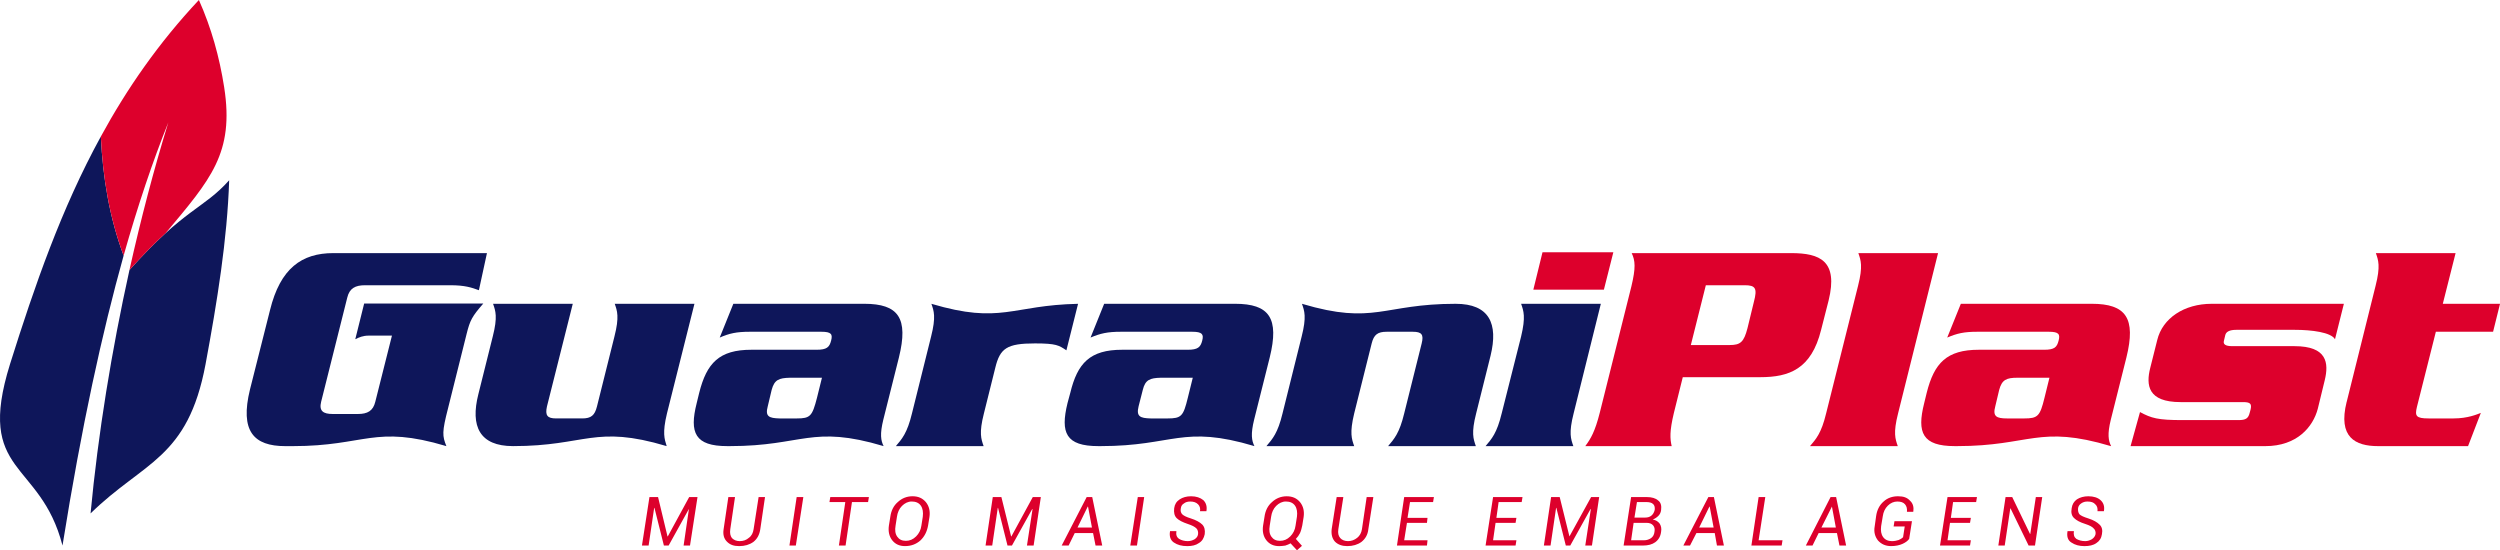 <svg xmlns="http://www.w3.org/2000/svg" id="Layer_1" data-name="Layer 1" viewBox="0 0 1893.08 416.67"><defs><style>      .cls-1 {        fill: #dd002c;      }      .cls-2 {        fill: #0e165a;      }    </style></defs><path class="cls-1" d="M505.46,406.18h.21l16.19-29.78h6.31l-5.68,36.7h-4.84l4-27.47v-.21l-15.35,27.68h-3.58l-7.15-28.52h-.21l-4.21,28.52h-5.05l5.68-36.7h6.52l7.15,29.78ZM579.29,376.41l-3.58,24.33c-.63,4.19-2.31,7.34-5.26,9.65-2.95,2.1-6.52,3.14-10.73,3.14s-6.94-1.05-9.25-3.36c-2.32-2.31-3.16-5.45-2.53-9.43l3.58-24.33h5.05l-3.58,24.33c-.42,2.93,0,5.03,1.26,6.71,1.47,1.47,3.37,2.31,5.89,2.31,2.74,0,5.05-.84,6.94-2.52,2.1-1.47,3.16-3.77,3.57-6.5l3.79-24.33h4.84ZM602.63,413.1h-4.84l5.47-36.7h5.05l-5.68,36.7ZM657.33,380.18h-12.2l-4.84,32.92h-5.05l4.84-32.92h-11.99l.63-3.78h29.24l-.63,3.78ZM702.76,398.01c-.84,4.61-2.74,8.39-5.89,11.32-3.15,2.73-6.94,4.19-11.57,4.19-4.21,0-7.36-1.47-9.68-4.4-2.31-2.94-3.15-6.71-2.52-11.11l1.05-6.5c.63-4.82,2.53-8.6,5.68-11.32,3.15-2.94,6.94-4.41,11.15-4.41,4.42,0,7.57,1.47,10.1,4.41,2.52,3.14,3.37,6.92,2.73,11.32l-1.05,6.5ZM698.76,391.29c.42-3.35,0-6.29-1.47-8.39-1.47-2.1-3.78-3.15-6.94-3.15-2.74,0-5.26,1.26-7.36,3.36-2.1,2.1-3.37,5.03-3.79,8.18l-1.05,6.71c-.63,3.56-.21,6.29,1.26,8.39,1.47,2.1,3.58,3.15,6.52,3.15s5.47-1.05,7.78-3.36c2.1-2.1,3.57-4.82,4-8.18l1.05-6.71ZM765.65,406.18h.21l16.2-29.78h6.1l-5.47,36.7h-5.05l4.21-27.47-.21-.21-15.36,27.68h-3.37l-7.15-28.52h-.21l-4.21,28.52h-5.05l5.47-36.7h6.52l7.36,29.78ZM827.7,403.67h-13.88l-4.63,9.44h-5.26l18.93-36.7h4.21l7.57,36.7h-5.05l-1.89-9.44ZM815.92,399.47h10.94l-2.95-15.73-.21-.21-7.78,15.94ZM860.94,413.1h-5.05l5.68-36.7h4.84l-5.47,36.7ZM907.21,404.51c.21-1.68-.21-3.35-1.26-4.4-1.26-1.26-3.37-2.31-6.52-3.35-3.79-1.26-6.73-2.73-8.41-4.4-1.68-1.68-2.31-4.2-1.89-7.55.42-2.94,1.68-5.03,4.21-6.71,2.31-1.47,5.05-2.31,8.62-2.31,3.79,0,6.94,1.05,9.25,2.94,2.1,2.1,2.94,4.82,2.31,8.39h-4.84c.42-2.1-.21-3.98-1.47-5.24-1.47-1.47-3.36-2.1-5.89-2.1-1.89,0-3.58.42-4.84,1.47-1.47.84-2.1,2.1-2.31,3.57-.42,1.89,0,3.56,1.05,4.61,1.05,1.05,3.16,2.1,6.52,3.14,4,1.26,6.94,2.94,8.62,4.61,1.68,1.68,2.31,4.19,1.89,7.34-.63,2.94-1.89,5.24-4.42,6.71-2.31,1.68-5.26,2.31-8.83,2.31-4,0-7.36-.84-10.1-2.73-2.52-1.68-3.58-4.61-2.94-8.39v-.21h4.84c-.42,2.73.21,4.61,2.1,5.87,1.68,1.05,4,1.68,6.52,1.68,2.1,0,3.79-.63,5.26-1.47,1.47-1.05,2.31-2.1,2.52-3.77ZM986.09,398.01c-.42,1.88-.84,3.77-1.68,5.66-.84,1.68-1.89,3.15-3.15,4.41l4.63,5.24-3.78,3.36-4.84-5.24c-1.26.63-2.52,1.26-4,1.68-1.47.21-2.95.42-4.63.42-4.21,0-7.36-1.47-9.68-4.4-2.32-2.94-3.16-6.71-2.52-11.11l1.05-6.5c.63-4.82,2.52-8.6,5.68-11.32,3.15-2.94,6.94-4.41,11.15-4.41,4.42,0,7.57,1.47,10.09,4.41,2.53,3.14,3.37,6.92,2.74,11.32l-1.05,6.5ZM982.09,391.29c.42-3.35,0-6.29-1.47-8.39-1.47-2.1-3.79-3.15-6.94-3.15-2.73,0-5.26,1.26-7.36,3.36-2.1,2.1-3.37,5.03-3.79,8.18l-1.05,6.71c-.63,3.56-.21,6.29,1.26,8.39,1.47,2.1,3.58,3.15,6.52,3.15s5.47-1.05,7.78-3.36c2.1-2.1,3.57-4.82,3.99-8.18l1.05-6.71ZM1039.94,376.41l-3.79,24.33c-.42,4.19-2.32,7.34-5.26,9.65-2.94,2.1-6.52,3.14-10.73,3.14-3.79,0-6.94-1.05-9.26-3.36-2.1-2.31-2.94-5.45-2.52-9.43l3.79-24.33h5.05l-3.79,24.33c-.42,2.93,0,5.03,1.47,6.71,1.26,1.47,3.37,2.31,5.89,2.31s4.84-.84,6.94-2.52c1.89-1.47,3.16-3.77,3.58-6.5l3.58-24.33h5.05ZM1080.53,395.91h-15.14l-2.1,13.21h17.67l-.42,3.98h-22.72l5.47-36.7h22.51l-.63,3.78h-17.46l-1.89,11.95h15.14l-.42,3.77ZM1147.63,395.91h-15.14l-1.89,13.21h17.67l-.63,3.98h-22.72l5.68-36.7h22.29l-.63,3.78h-17.46l-1.68,11.95h15.15l-.63,3.77ZM1188.44,406.18h0l16.4-29.78h6.1l-5.47,36.7h-5.05l4.2-27.47-.21-.21-15.36,27.68h-3.37l-7.15-28.52h-.21l-4.2,28.52h-5.05l5.47-36.7h6.52l7.36,29.78ZM1229.45,413.1l5.68-36.7h11.99c3.58,0,6.52.84,8.41,2.52,2.1,1.47,2.74,3.98,2.31,7.34-.21,1.68-.84,3.15-2.1,4.4-1.05,1.05-2.52,2.1-4.21,2.73,2.31.42,4,1.47,5.26,3.14,1.05,1.68,1.48,3.77,1.05,6.08-.42,3.56-1.89,6.08-4.42,7.97-2.31,1.68-5.47,2.52-9.25,2.52h-14.72ZM1237.03,395.91l-1.89,13.21h9.68c2.1,0,4-.63,5.47-1.68,1.47-1.05,2.31-2.73,2.52-4.61.42-2.31,0-3.77-1.05-5.03-1.05-1.26-2.73-1.89-5.05-1.89h-9.68ZM1237.66,391.92h8.2c1.68,0,3.37-.42,4.63-1.47,1.26-1.05,2.1-2.52,2.53-4.4.21-1.89-.21-3.56-1.27-4.41-1.05-1.05-2.94-1.47-5.26-1.47h-6.94l-1.89,11.74ZM1298.45,403.67h-13.88l-4.84,9.44h-5.05l18.93-36.7h4.21l7.57,36.7h-5.26l-1.68-9.44ZM1286.67,399.47h10.94l-2.95-15.73-.21-.21-7.78,15.94ZM1331.68,409.12h18.09l-.63,3.98h-22.93l5.47-36.7h5.05l-5.05,32.71ZM1391,403.67h-13.88l-4.63,9.44h-5.05l18.72-36.7h4.21l7.57,36.7h-5.05l-1.89-9.44ZM1379.22,399.47h10.94l-2.94-15.73v-.21l-7.99,15.94ZM1445.68,408.07c-1.05,1.47-2.73,2.73-5.05,3.77-2.32,1.05-5.26,1.68-8.62,1.68-4.21,0-7.36-1.47-9.89-4.19-2.31-2.93-3.36-6.5-2.52-10.9l1.05-7.55c.63-4.61,2.52-8.39,5.68-11.12,2.95-2.73,6.73-3.98,10.94-3.98s6.94,1.05,9.05,3.36c2.31,2.1,2.94,4.82,2.52,8.18l-.21.21h-4.63c.21-2.31-.21-4.19-1.47-5.66-1.26-1.47-3.16-2.1-5.89-2.1-2.52,0-5.05,1.05-7.15,3.15-2.1,2.1-3.37,4.82-3.79,7.97l-1.26,7.55c-.42,3.36,0,6.08,1.47,8.18,1.47,2.1,3.79,3.15,6.73,3.15,1.89,0,3.79-.42,5.05-.84,1.47-.63,2.52-1.26,3.37-2.1l1.26-8.18h-8.41l.63-3.98h13.25l-2.11,13.42ZM1491.75,395.91h-15.14l-1.89,13.21h17.67l-.63,3.98h-22.72l5.68-36.7h22.3l-.63,3.78h-17.46l-1.68,11.95h15.15l-.63,3.77ZM1540.97,413.1h-4.84l-13.67-28.1h-.21l-4.21,28.1h-4.84l5.47-36.7h5.05l13.46,27.89h.21l4.2-27.89h4.84l-5.47,36.7ZM1586.82,404.51c.21-1.68-.21-3.35-1.47-4.4-1.05-1.26-3.16-2.31-6.31-3.35-4-1.26-6.73-2.73-8.41-4.4-1.89-1.68-2.53-4.2-1.89-7.55.42-2.94,1.68-5.03,3.99-6.71,2.31-1.47,5.26-2.31,8.63-2.31,4,0,7.15,1.05,9.25,2.94,2.31,2.1,3.16,4.82,2.52,8.39h-4.84c.21-2.1-.21-3.98-1.68-5.24-1.26-1.47-3.16-2.1-5.89-2.1-1.89,0-3.37.42-4.84,1.47-1.26.84-2.1,2.1-2.31,3.57-.21,1.89.21,3.56,1.05,4.61,1.05,1.05,3.37,2.1,6.73,3.14,4,1.26,6.73,2.94,8.41,4.61,1.89,1.68,2.52,4.19,1.89,7.34-.42,2.94-1.89,5.24-4.21,6.71-2.31,1.68-5.47,2.31-9.05,2.31-3.79,0-7.15-.84-9.88-2.73-2.74-1.68-3.58-4.61-2.94-8.39v-.21h4.84c-.42,2.73.21,4.61,1.89,5.87,1.89,1.05,4,1.68,6.73,1.68,1.89,0,3.58-.63,5.05-1.47,1.47-1.05,2.31-2.1,2.73-3.77Z"></path><path class="cls-2" d="M262.94,225.42c1.68-7.13,6.1-9.43,13.46-9.43h64.57c10.94,0,15.99,1.68,21.67,3.77l6.1-28.1h-116.32c-23.98,0-40.18,11.53-47.96,43.2l-15.14,59.97c-7.78,31.66,2.73,42.99,26.71,42.99h5.68c55.32,0,61.63-16.36,116.32,0-3.15-7.76-3.37-10.7,1.26-28.73l14.09-56.41c2.52-10.06,4-13,12.62-22.86h-90.24l-6.73,27.05c2.95-1.47,5.89-2.73,10.1-2.73h17.67l-12.62,50.12c-1.68,6.92-5.89,9.23-13.25,9.23h-18.93c-7.36,0-10.52-2.31-8.83-9.23l19.77-78.85Z"></path><path class="cls-2" d="M504.83,337.82c-1.68-5.45-3.37-9.86.21-24.74l20.82-83.04h-60.37c1.89,5.45,3.58,9.86-.21,24.74l-13.25,53.05c-1.68,6.71-4.42,9.02-11.15,9.02h-19.78c-6.73,0-8.41-2.31-6.94-9.02l19.56-77.8h-60.37c1.89,5.45,3.58,9.86-.21,24.74l-10.94,43.83c-6.1,24.12.84,39.21,26.29,39.21,55.32,0,61.63-16.36,116.32,0"></path><path class="cls-2" d="M555.31,230.04l-10.31,25.58c7.15-3.14,12.62-4.4,22.72-4.4h54.27c7.57,0,8.62,1.89,7.36,6.71-1.26,5.03-3.37,6.92-10.94,6.92h-49.43c-24.4,0-33.86,10.06-39.54,32.71l-1.89,7.76c-5.68,22.44-1.26,32.5,23.14,32.5h2.1c55.32,0,61.63-16.35,116.32,0-2.11-4.19-2.95-9.02-.21-20.13l11.78-46.97c7.36-29.78-.21-40.68-26.29-40.68h-99.07ZM622.41,286.03l-3.79,15.31c-3.58,13.84-5.05,15.52-15.36,15.52h-12.83c-8.2-.21-11.15-1.47-9.05-9.23l2.94-12.37c2.1-7.76,5.47-9.02,13.88-9.23h24.19Z"></path><path class="cls-2" d="M705.28,230.04c1.89,5.45,3.58,9.86-.21,24.75l-14.51,58.3c-3.58,14.89-7.57,19.29-12.2,24.74h66.47c-1.89-5.45-3.58-9.86.21-24.74l8.62-34.6c3.58-14.68,8.63-18.45,30.08-18.45,16.2,0,18.09,1.47,23.77,5.24l8.83-35.23c-50.48,1.05-58.05,15.73-111.06,0"></path><path class="cls-2" d="M836.11,230.04l-10.31,25.58c7.36-3.14,12.83-4.4,22.93-4.4h54.06c7.57,0,8.83,1.89,7.57,6.71-1.26,5.03-3.37,6.92-10.94,6.92h-49.64c-24.4,0-33.87,10.06-39.34,32.71l-2.1,7.76c-5.47,22.44-1.26,32.5,23.35,32.5h1.89c55.32,0,61.63-16.35,116.32,0-2.11-4.19-2.94-9.02-.21-20.13l11.78-46.97c7.36-29.78-.21-40.68-26.29-40.68h-99.07ZM903.21,286.03l-3.79,15.31c-3.37,13.84-4.84,15.52-15.36,15.52h-12.62c-8.2-.21-11.15-1.47-9.25-9.23l3.16-12.37c1.89-7.76,5.47-9.02,13.67-9.23h24.19Z"></path><path class="cls-2" d="M985.88,230.04c1.89,5.45,3.58,9.86-.21,24.75l-14.51,58.3c-3.58,14.89-7.57,19.29-12.2,24.74h66.47c-1.89-5.45-3.58-9.86,0-24.74l13.25-53.06c1.68-6.71,4.63-8.81,11.36-8.81h19.77c6.73,0,8.41,2.1,6.73,8.81l-13.25,53.06c-3.58,14.89-7.57,19.29-12.2,24.74h66.47c-1.89-5.45-3.58-9.86.21-24.74l10.94-43.83c5.89-24.12-.84-39.21-26.5-39.21-55.11,0-61.42,16.36-116.32,0"></path><path class="cls-2" d="M1137.11,313.08c-3.58,14.89-7.57,19.29-12.2,24.74h66.47c-1.89-5.45-3.58-9.85.21-24.74l20.61-83.04h-60.37c1.89,5.45,3.58,9.86,0,24.75l-14.72,58.3Z"></path><path class="cls-1" d="M1382.79,313.08c-3.58,14.89-7.57,19.29-12.2,24.74h66.47c-1.89-5.45-3.58-9.85.21-24.74l30.29-121.42h-60.37c1.89,5.45,3.58,9.86-.21,24.75l-24.19,96.67Z"></path><path class="cls-1" d="M1484.81,230.04l-10.31,25.58c7.36-3.14,12.62-4.4,22.72-4.4h54.27c7.57,0,8.62,1.89,7.36,6.71-1.26,5.03-3.16,6.92-10.94,6.92h-49.43c-24.4,0-33.87,10.06-39.54,32.71l-1.89,7.76c-5.68,22.44-1.26,32.5,23.14,32.5h1.89c55.32,0,61.63-16.35,116.32,0h.21c-2.1-4.19-2.95-9.02-.21-20.13l11.78-46.97c7.36-29.78-.21-40.68-26.29-40.68h-99.07ZM1551.91,286.03l-3.78,15.31c-3.37,13.84-5.05,15.52-15.36,15.52h-12.83c-8.2,0-11.15-1.47-9.04-9.23l2.94-12.37c2.1-7.76,5.47-9.23,13.88-9.23h24.19Z"></path><path class="cls-1" d="M1690.31,262.12c-5.26,0-6.94-1.47-6.31-3.98l1.05-4.4c.63-2.52,3.16-3.98,8.41-3.98h44.17c12.83,0,27.56,1.89,30.5,7.13l6.73-26.84h-100.12c-20.82,0-37.23,10.91-41.22,27.47l-5.26,20.97c-3.37,13.21-1.89,26,22.93,26h47.33c5.47,0,6.73,1.26,5.68,5.66l-.63,2.31c-1.05,4.41-2.95,5.66-8.62,5.66h-42.28c-18.93,0-23.56-1.47-32.19-6.08l-7.15,25.79h102.02c24.19,0,36.18-14.68,39.76-28.31l5.26-21.6c3.15-13,1.89-25.79-22.93-25.79h-47.12Z"></path><path class="cls-1" d="M1776.97,304.27c-6.73,26.84,6.52,33.55,23.77,33.55h68.15l9.68-25.16c-2.73,1.05-9.89,4.19-20.61,4.19h-18.93c-9.67,0-10.52-1.89-8.83-8.81l14.31-56.83h43.33l5.26-21.18h-43.33l9.68-38.37h-60.37c1.89,5.45,3.58,9.85-.21,24.75l-21.87,87.86Z"></path><path class="cls-1" d="M1291.71,215.99h29.45c8.2,0,9.67,2.31,6.94,12.58l-4.84,19.92c-2.73,10.49-5.26,12.79-13.46,12.79h-29.45l11.36-45.3ZM1274.26,285.61h58.68c21.88,0,38.7-6.08,46.07-35.86l5.68-22.23c7.36-29.99-6.52-35.86-28.39-35.86h-120.74c2.73,5.66,3.16,11.11-.21,25.16l-23.98,95.83c-3.57,14.05-6.73,19.5-10.94,25.16h65.42c-1.26-5.66-1.68-11.11,1.68-25.16l6.73-27.05Z"></path><polygon class="cls-1" points="1168.03 191.03 1161.09 219.34 1214.52 219.34 1221.67 191.03 1168.03 191.03"></polygon><path class="cls-2" d="M68.58,388.78c40.18-39.42,73.62-41.1,87.08-113.03,8.83-47.6,16.41-94.36,17.88-139.24-19.77,22.02-33.23,20.76-75.51,67.94-13.46,60.81-23.77,123.93-29.45,184.32M93.61,193.55c-10.73-28.73-15.78-58.93-17.25-90.17-29.87,54.52-50.06,112.81-68.78,172.37-26.29,84.3,22.93,72.14,39.75,137.35,14.51-90.8,30.08-161.47,46.28-219.55Z"></path><path class="cls-1" d="M169.75,66.05c-3.58-22.86-9.68-44.87-19.14-66.05-30.5,32.5-54.48,67.1-74.25,103.38,1.47,31.24,6.52,61.44,17.25,90.17,10.94-38.58,22.08-71.5,33.86-100.86-10.94,35.44-20.82,73.19-29.45,111.77,10.94-12.16,19.98-21.18,27.56-28.1,33.86-40.47,51.96-60.39,44.17-110.3"></path></svg>